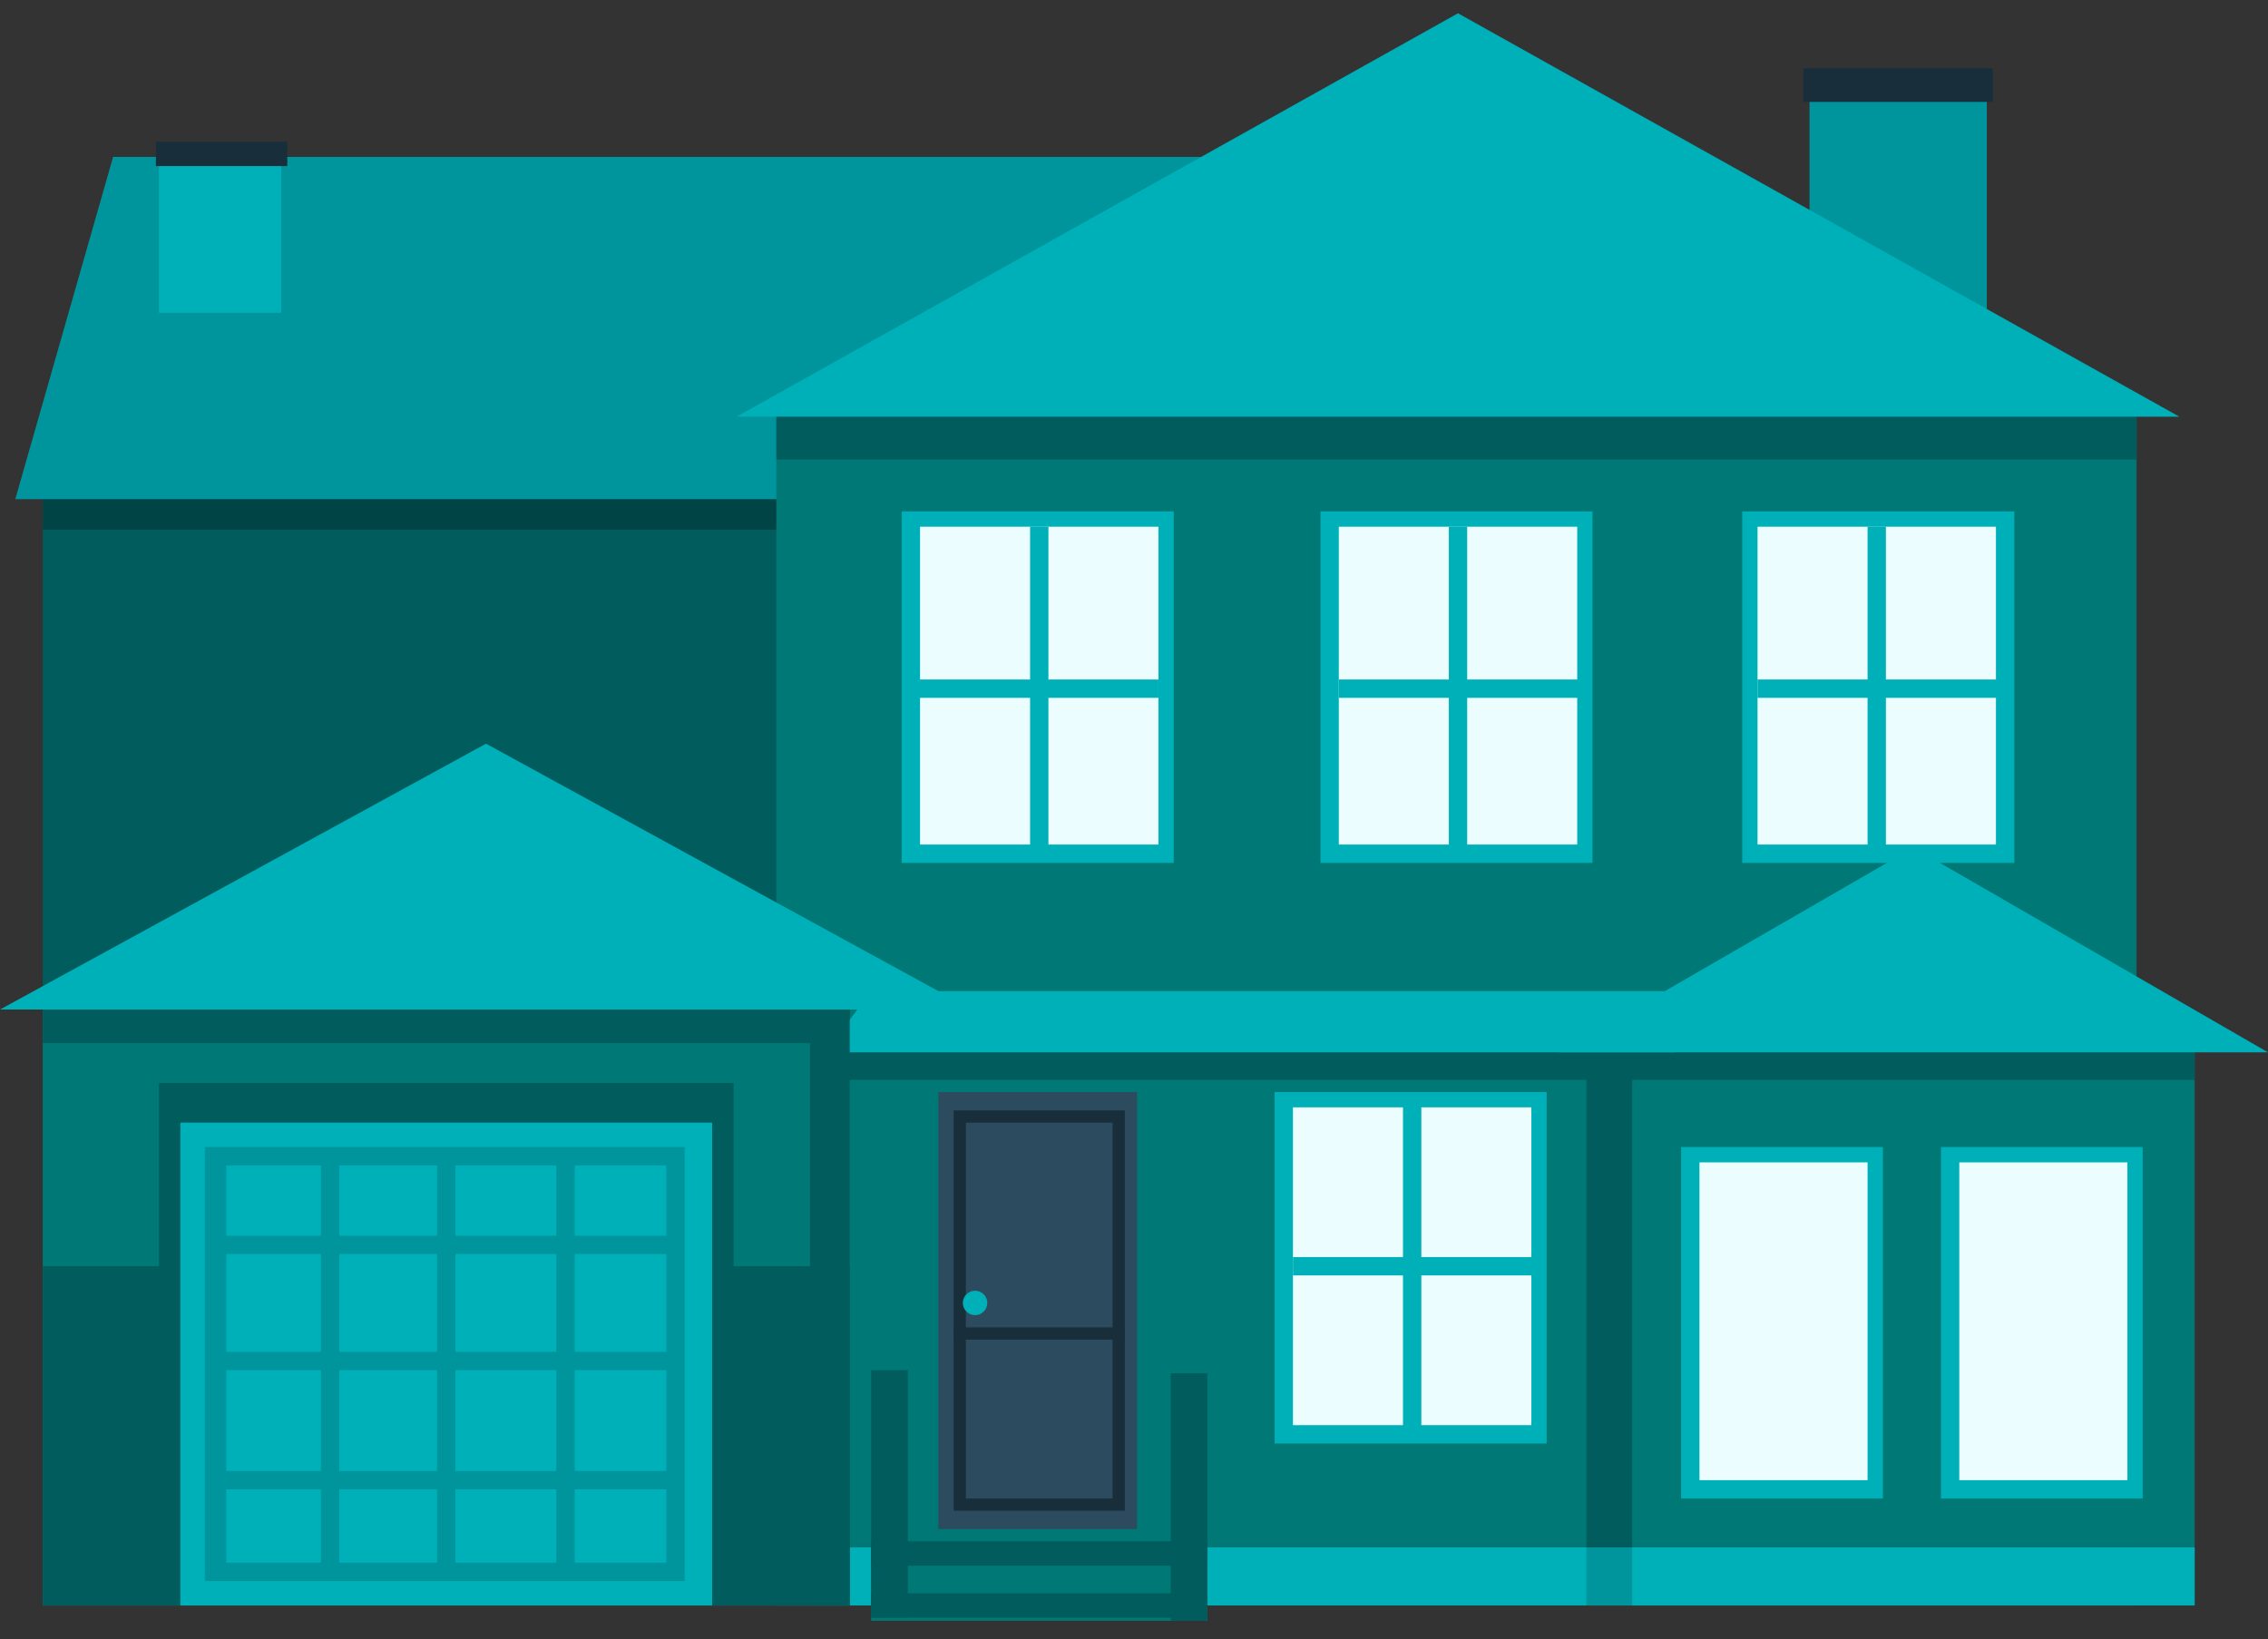 <?xml version="1.0" encoding="UTF-8"?> <svg xmlns="http://www.w3.org/2000/svg" width="83" height="60" viewBox="0 0 83 60" fill="none"><rect x="0" y="0" width="83" height="60" fill="#333333" stroke="none"/> <path d="M31.097 17.265H1.566V58.765H31.097V17.265Z" fill="#015C5D"></path> <path d="M31.097 56.416H1.566V58.766H31.097V56.416Z" fill="#00949C"></path> <path d="M31.097 17.265H1.566V19.391H31.097V17.265Z" fill="#004445"></path> <path d="M72.709 2.724H66.221V11.449H72.709V2.724Z" fill="#00949C"></path> <path d="M72.933 2.5H65.997V3.73H72.933V2.5Z" fill="#182F3B"></path> <path fill-rule="evenodd" clip-rule="evenodd" d="M0.559 18.272H62.082L58.503 5.744H4.139L0.559 18.272Z" fill="#00949C"></path> <path d="M78.19 14.693H28.412V58.765H78.19V14.693Z" fill="#007976"></path> <path d="M80.316 37.736H59.733V58.765H80.316V37.736Z" fill="#007976"></path> <path d="M58.279 18.72H48.324V31.584H58.279V18.72Z" fill="#00B0B8"></path> <path d="M57.72 19.279H48.995V30.913H57.72V19.279Z" fill="#EBFDFF"></path> <path d="M53.693 19.279H53.022V31.248H53.693V19.279Z" fill="#00B0B8"></path> <path d="M57.832 24.872H48.995V25.543H57.832V24.872Z" fill="#00B0B8"></path> <path d="M42.954 18.72H32.999V31.584H42.954V18.72Z" fill="#00B0B8"></path> <path d="M42.395 19.279H33.67V30.913H42.395V19.279Z" fill="#EBFDFF"></path> <path d="M38.368 19.279H37.697V31.248H38.368V19.279Z" fill="#00B0B8"></path> <path d="M42.395 24.872H33.558V25.543H42.395V24.872Z" fill="#00B0B8"></path> <path d="M73.716 18.72H63.76V31.584H73.716V18.72Z" fill="#00B0B8"></path> <path d="M73.044 19.279H64.319V30.913H73.044V19.279Z" fill="#EBFDFF"></path> <path d="M69.017 19.279H68.346V31.248H69.017V19.279Z" fill="#00B0B8"></path> <path d="M73.156 24.872H64.319V25.543H73.156V24.872Z" fill="#00B0B8"></path> <path d="M56.601 39.973H46.646V52.837H56.601V39.973Z" fill="#00B0B8"></path> <path d="M56.042 40.532H47.317V52.165H56.042V40.532Z" fill="#EBFDFF"></path> <path d="M52.015 40.42H51.344V52.389H52.015V40.42Z" fill="#00B0B8"></path> <path d="M56.154 46.013H47.317V46.684H56.154V46.013Z" fill="#00B0B8"></path> <path d="M68.906 41.986H61.523V54.85H68.906V41.986Z" fill="#00B0B8"></path> <path d="M68.346 42.546H62.194V54.179H68.346V42.546Z" fill="#EBFDFF"></path> <path d="M78.414 41.986H71.031V54.85H78.414V41.986Z" fill="#00B0B8"></path> <path d="M77.855 42.546H71.702V54.179H77.855V42.546Z" fill="#EBFDFF"></path> <path d="M78.19 56.64H28.412V58.765H78.19V56.64Z" fill="#00B0B8"></path> <path d="M80.316 56.64H59.733V58.765H80.316V56.64Z" fill="#00B0B8"></path> <path d="M78.19 14.693H28.412V16.818H78.19V14.693Z" fill="#015C5D"></path> <path d="M31.097 36.282H1.566V58.765H31.097V36.282Z" fill="#007976"></path> <path d="M44.185 52.389H31.88V59.325H44.185V52.389Z" fill="#007976"></path> <path d="M41.612 39.973H34.341V55.969H41.612V39.973Z" fill="#2C4B5F"></path> <path d="M41.164 40.644H34.9V55.298H41.164V40.644Z" fill="#182F3B"></path> <path d="M40.717 41.092H35.348V54.85H40.717V41.092Z" fill="#2C4B5F"></path> <path d="M35.683 48.139C35.93 48.139 36.131 47.938 36.131 47.691C36.131 47.444 35.93 47.244 35.683 47.244C35.436 47.244 35.236 47.444 35.236 47.691C35.236 47.938 35.436 48.139 35.683 48.139Z" fill="#00B0B8"></path> <path d="M41.164 48.586H34.9V49.034H41.164V48.586Z" fill="#182F3B"></path> <path d="M31.097 35.722H1.566V38.183H31.097V35.722Z" fill="#015C5D"></path> <path d="M80.315 37.736H30.985V39.525H80.315V37.736Z" fill="#015C5D"></path> <path fill-rule="evenodd" clip-rule="evenodd" d="M57.048 38.519L70.024 31.024L83 38.519H57.048Z" fill="#00B0B8"></path> <path fill-rule="evenodd" clip-rule="evenodd" d="M30.202 38.519H61.299V36.282H31.88L30.202 38.519Z" fill="#00B0B8"></path> <path d="M44.185 56.416H31.88V57.311H44.185V56.416Z" fill="#015C5D"></path> <path d="M31.097 36.282H29.643V58.765H31.097V36.282Z" fill="#015C5D"></path> <path d="M44.185 58.318H31.88V59.212H44.185V58.318Z" fill="#015C5D"></path> <path fill-rule="evenodd" clip-rule="evenodd" d="M26.958 15.252L53.357 0.486L79.756 15.252H26.958Z" fill="#00B0B8"></path> <path d="M10.291 5.296H5.817V11.449H10.291V5.296Z" fill="#00B0B8"></path> <path d="M10.515 5.184H5.705V6.079H10.515V5.184Z" fill="#182F3B"></path> <path fill-rule="evenodd" clip-rule="evenodd" d="M0 36.952L17.786 27.221L35.572 36.952H0Z" fill="#00B0B8"></path> <path d="M26.846 39.637H5.817V58.765H26.846V39.637Z" fill="#015C5D"></path> <path d="M59.733 38.966H58.055V56.64H59.733V38.966Z" fill="#015C5D"></path> <path d="M31.097 46.349H1.566V58.765H31.097V46.349Z" fill="#015C5D"></path> <path d="M26.063 41.091H6.6V58.765H26.063V41.091Z" fill="#00B0B8"></path> <path d="M33.222 50.152H31.88V59.212H33.222V50.152Z" fill="#015C5D"></path> <path d="M44.185 50.264H42.842V59.325H44.185V50.264Z" fill="#015C5D"></path> <path d="M25.057 41.986H7.495V57.87H25.057V41.986Z" fill="#00949C"></path> <path d="M24.386 42.658H8.278V57.2H24.386V42.658Z" fill="#00B0B8"></path> <path d="M16.667 42.434H15.996V57.423H16.667V42.434Z" fill="#00949C"></path> <path d="M12.416 42.434H11.745V57.423H12.416V42.434Z" fill="#00949C"></path> <path d="M21.03 42.434H20.358V57.423H21.03V42.434Z" fill="#00949C"></path> <path d="M24.609 49.481H8.166V50.152H24.609V49.481Z" fill="#00949C"></path> <path d="M24.609 45.23H8.166V45.901H24.609V45.23Z" fill="#00949C"></path> <path d="M24.609 53.844H8.166V54.515H24.609V53.844Z" fill="#00949C"></path> <path d="M59.733 56.64H58.055V58.765H59.733V56.64Z" fill="#00949C"></path> </svg> 